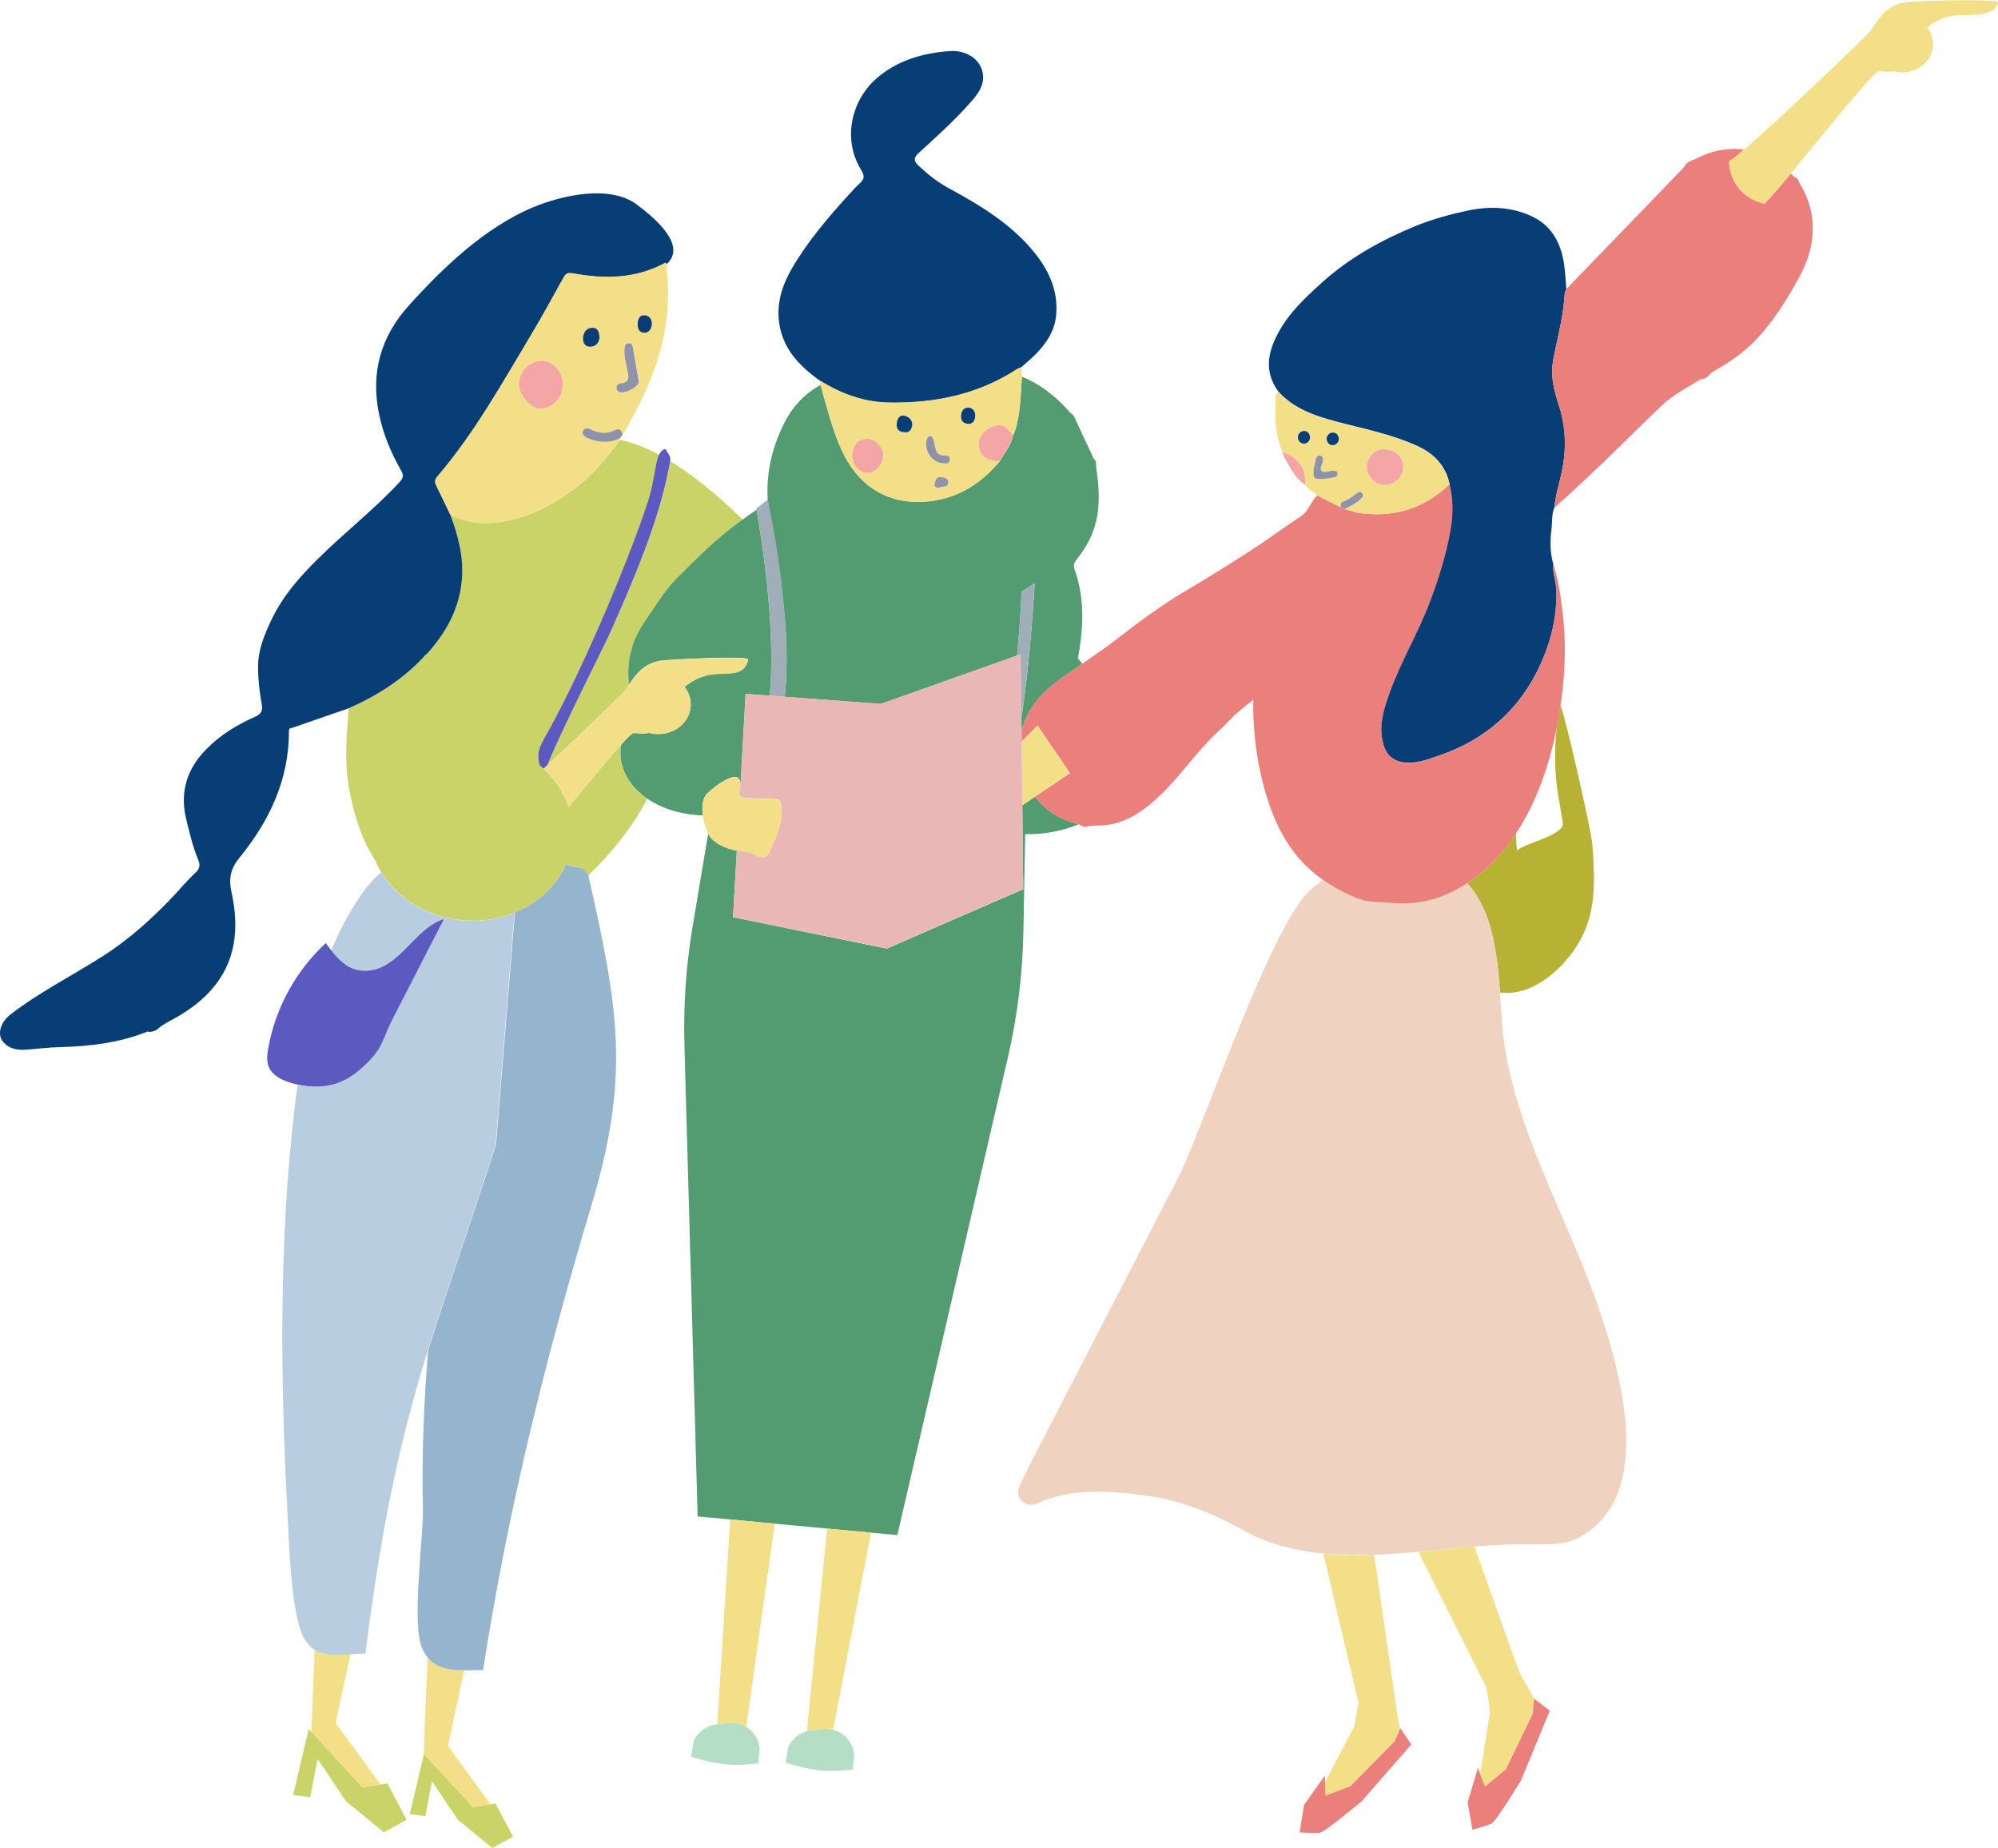 <svg height="166.46" viewBox="0 0 180 166.46" width="180" xmlns="http://www.w3.org/2000/svg"><path d="m136.69 76.69c-.08-.56 4.2-1.38 4.1-2.51-.16-1.69-1.01-3.92-.56-8.57-.66 3.31-1.79 6.66-3.65 9.46 0 .48.01 1 .11 1.63z" fill="none"/><path d="m93.22 71.78-1.12.76.08 7.56-12.29 5.35-13.85-2.83.34-5.99c-.41-.08-.82-.2-1.2-.37-.51-.22-1-.54-1.29-1.01-.03-.05-.06-.1-.09-.16l-1.41 8.42c-.59 3.51-.83 7.08-.73 10.64l1.19 42.45 2.94.27 4.02.38 4.71.44 3.96.37 2.36.22 9.95-42.98c.87-3.75 1.34-7.57 1.41-11.42l.16-8.75c.54.02 1.09 0 1.66-.07 1.14-.13 2.2-.41 3.16-.82-1.61-.35-2.99-1.24-3.94-2.47z" fill="#539b70"/><path d="m54.93 57.1c-.54 1.2-4.51 9.04-5.6 11.82 3.4-3.17 6.9-6.55 7.09-6.84.09-.14.18-.28.26-.41-.01-.1-.03-.19-.04-.29-.17-1.86.29-3.67 1.39-5.28.93-1.36 1.77-2.8 2.93-3.97 1.8-1.81 3.6-3.64 5.7-5.13.09-.06.18-.13.26-.19-2.46-2.41-4.62-4.1-6.53-5.26-.02.18-.08.4-.15.75-.93 4.84-3.3 10.31-5.31 14.8z" fill="#c9d367"/><path d="m55.93 68.32c-.05-.42-.03-.84.04-1.25-1.14 1.25-2.97 3.47-4.74 5.63-.43-1.3-1.21-2.48-2.26-3.45-.11-.11-.23-.21-.35-.31-.2-.65-.18-1.33.19-2 .06-.1.11-.19.16-.28 3.11-5.38 7.54-15.72 9.47-21.63.53-1.61.58-3.25.95-4.06-1.32-.7-2.5-1.13-3.56-1.36v.08c-1.14 1.48-2.29 2.95-3.79 4.11-2.24 1.73-4.69 3.02-7.54 3.29-1.35.13-2.7-.07-3.93-.74.69 1.86 1.21 3.74 1.05 5.76-.2 2.68-1.42 4.85-3.17 6.79-1.97 2.18-4.37 3.74-7.04 4.91-.16 2.33-.41 4.65 0 6.98.42 2.43 1.11 4.73 2.41 6.73.15.36.33.72.54 1.05 1.46 2.38 4.2 4.1 7.46 4.34 1.63.12 3.19-.15 4.57-.71 2.08-.85 3.75-2.39 4.59-4.32.44.11.94.23 1.51.35l.49.57s0 .04.01.06c.77-.72 1.49-1.5 2.18-2.31 1.23-1.44 2.28-2.96 3.14-4.58-1.33-.91-2.22-2.18-2.38-3.65z" fill="#c9d367"/><path d="m38.45 58.91c1.75-1.94 2.97-4.12 3.17-6.79.15-2.03-.36-3.91-1.05-5.76-.42-.86-.82-1.73-1.25-2.59-.16-.31-.15-.55.07-.82 3.36-3.92 5.85-8.42 8.49-12.82 1.02-1.7 1.96-3.43 2.92-5.16.21-.39.43-.4.86-.33 2.87.53 5.7.48 8.34-.98 0 .06.01.11.02.17 1.2-1.03.92-2.76-2.67-5.42-2.42-1.79-6.73-.83-9.37.28-4.34 1.83-8.12 5.47-11.14 8.82-2.52 2.79-3.47 6.05-2.69 9.8.37 1.79 1.06 3.44 1.95 5.01.24.43.3.66-.09 1.09-2.3 2.49-4.98 4.56-7.38 6.94-1.66 1.64-3.2 3.39-4.2 5.53-.63 1.34-1.2 2.72-1.18 4.23 0 1.11.13 2.23.33 3.33.1.53-.01.87-.61 1.13-1.63.72-3.13 1.63-4.4 2.93-1.77 1.81-2.39 3.91-1.78 6.36.3 1.22.59 2.44 1.07 3.6.17.41.18.75-.24 1.14-.84.78-1.56 1.68-2.36 2.5-1.82 1.87-3.76 3.6-5.97 5.01-2.78 1.78-5.75 3.26-8.37 5.29-.84.65-1.21 1.73-.66 2.42.53.66 1.29.79 2.09.73 1.03-.07 2.06-.21 3.1-.23 2.69-.07 5.33-.39 7.84-1.4.49.1.86-.14 1.19-.46.23-.14.45-.3.69-.42 1.44-.76 2.79-1.65 3.87-2.88 2.25-2.55 2.51-5.58 1.83-8.72-.28-1.28-.13-2.16.72-3.2 2.68-3.29 4.45-7 4.44-11.37 0-.34.18-.27.33-.32 1.68-.58 3.35-1.16 5.03-1.74 2.67-1.17 5.08-2.72 7.04-4.91z" fill="#073e75"/><path d="m51.65 24.63c-.43-.08-.64-.06-.86.33-.96 1.73-1.91 3.47-2.92 5.16-2.64 4.4-5.13 8.9-8.49 12.82-.23.26-.23.51-.07.82.43.86.84 1.73 1.25 2.59 1.23.67 2.59.87 3.93.74 2.85-.27 5.3-1.56 7.54-3.29 1.5-1.16 2.65-2.63 3.79-4.11 0-.03 0-.05 0-.08 0-.04 0-.08 0-.12-.98.46-1.95.38-2.92-.04-.26-.11-.53-.29-.41-.61.12-.33.48-.28.71-.16.73.38 1.44.42 2.2.05.4-.2.61.07.66.46t0 0c2.88-4.73 4.73-9.72 3.94-15.38 0-.06-.01-.11-.02-.17-2.65 1.46-5.47 1.51-8.34.98zm-3.02 12.17c-.93-.08-1.94-1.31-1.88-2.29.07-1.12 1.09-2.08 2.13-2 1.09.08 1.94 1.17 1.83 2.35-.1 1.1-1.09 2.02-2.07 1.94zm4.5-5.56c-.44-.01-.63-.39-.59-.83.04-.54.36-.89.9-.87s.55.51.6.89c-.07.56-.45.82-.9.81zm2.63 4.04c-.13-.07-.21-.17-.22-.33-.01-.23.12-.4.32-.42 1.02-.09.75-.74.63-1.35-.12-.62-.3-1.23-.21-1.88.03-.2.09-.38.34-.4.24-.02.37.13.4.33.18 1.03.35 2.05.54 3.15-.05.46-1.31 1.14-1.79.89zm2.95-6.02c-.04.39-.29.77-.76.71-.41-.06-.56-.4-.5-.96.03-.27.15-.68.65-.61.44.05.64.46.6.86z" fill="#f4df89"/><path d="m55.42 38.73c-.76.37-1.46.33-2.2-.05-.24-.12-.59-.17-.71.16-.12.32.15.49.41.61.97.42 1.94.5 2.92.04.08-.1.16-.2.24-.3-.05-.39-.26-.66-.66-.46z" fill="#8e93a9"/><path d="m50.71 34.86c.11-1.18-.74-2.28-1.83-2.35-1.05-.07-2.06.88-2.13 2-.06.98.95 2.22 1.88 2.29.98.08 1.97-.84 2.07-1.94z" fill="#f4a6a6"/><path d="m56.62 30.91c-.25.02-.31.2-.34.4-.09.64.08 1.26.21 1.88.12.61.39 1.26-.63 1.35-.2.02-.33.19-.32.42 0 .15.09.26.22.33.48.25 1.74-.42 1.79-.89-.19-1.1-.36-2.13-.54-3.15-.04-.21-.16-.35-.4-.33z" fill="#8e93a9"/><path d="m53.43 29.53c-.54-.02-.85.33-.9.87-.04.44.15.82.59.83.46.01.83-.25.9-.81-.05-.38-.06-.87-.6-.89z" fill="#073e75"/><path d="m58.11 28.4c-.5-.06-.62.35-.65.61-.06.55.09.9.5.96.47.06.71-.32.76-.71.04-.4-.16-.81-.6-.86z" fill="#073e75"/><g fill="#f4df89"><path d="m64.62 155.32.94-.12c.58-.08 1.17.05 1.67.36l2.57-18.31-4.02-.38z"/><path d="m72.69 155.95c.1-.03.21-.05.31-.06l1.08-.14c.33-.04.66-.02.98.06l3.41-17.75-3.96-.37-1.82 18.27z"/><path d="m28.35 148.59-.3 7.41 4.62 5.01 1.62-.27-4.05-5.54 1.34-6.2c-1.26.08-2.37.12-3.22-.42z"/><path d="m38.52 149.31-.36 8.86.04-.17 4.41 4.79 1.58-.26-3.84-5.26 1.47-6.81c-1.36-.01-2.51-.18-3.3-1.15z"/></g><path d="m52.49 78.23c-.58-.11-1.07-.23-1.51-.35-.85 1.93-2.51 3.47-4.59 4.32l-1.7 20.89c-2.4 7.52-4.4 12.99-6.12 18.56-.39 4.71-.58 9.46-.47 14.31.06 2.46-1.06 10.28-.06 12.53.14.32.31.59.49.82.79.97 1.93 1.14 3.3 1.15.53 0 1.1-.02 1.69-.02 2.36-15.16 5.84-28.76 9.77-41.89 3.52-11.75 2.4-17.75-.28-29.69 0-.02 0-.04-.01-.06l-.49-.57z" fill="#95b4ce"/><path d="m46.38 82.21c-1.38.56-2.94.83-4.57.71-3.26-.24-6-1.95-7.46-4.34-.65.54-1.29 1.25-1.92 2.18-1.04 1.54-1.89 3.17-2.6 4.87.68.86 1.48 1.64 2.53 1.79 3.4.48 4.87-3.85 7.61-4.61-.49.93-3.66 7.14-4.47 8.7-1.22 2.34-.93 2.93-2.9 4.68-.59.52-1.24.99-1.97 1.29-1.2.49-2.55.51-3.82.23-.09.67-.18 1.33-.26 2-1.45 12.22-1.29 24.59-.64 36.88.13 2.46.31 8.56 1.38 10.78.28.58.63.97 1.04 1.23.86.54 1.97.5 3.22.42.44-.03.9-.06 1.37-.08 1.57-12.47 3.35-19.95 5.61-27.27 1.72-5.57 3.73-11.05 6.12-18.56l1.7-20.89z" fill="#b9cde0"/><path d="m28.05 156-.24-.25-1.4 5.94 1.54.2.66-3.45 2.55 3.8 3.42 2.81 2.05-1.13-1.73-3.28-.62.11-1.62.26z" fill="#c9d367"/><path d="m38.19 158-.04.17-1.23 5.24 1.4.18.6-3.14 2.32 3.46 3.11 2.55 1.87-1.02-1.58-2.98-.45.07-1.58.26z" fill="#c9d367"/><path d="m70.7 62.77 8.66.64 12.27-4.36c.17-1.7.3-3.61.41-5.75l1.17-.75s-.37 6.92-1.19 12.07v1.26c.51-2.03 1.81-3.51 3.58-4.77.63-.45 1.27-.88 1.9-1.32-.13-.17-.26-.34-.39-.5.06-.33.12-.67.17-1.01.35-2.34.35-4.68-.46-6.96-.13-.36-.07-.61.19-.94 1.08-1.34 1.78-2.85 1.93-4.61.11-1.22.01-2.41-.18-3.6-.02-.3.05-.63-.23-.86-.52-1.11-1.04-2.23-1.56-3.34-.13-.27-.21-.59-.51-.75-1.22-1.41-2.63-2.57-4.38-3.28-.16 1.64-.12 3.31-.65 4.9-.04.13-.11.25-.17.38-.15.89-.74 1.55-1.17 2.3-1.65 1.99-3.7 3.32-6.31 3.63-3.09.37-5.8-.81-7.46-3.66-1.1-1.9-1.59-4.01-2.2-6.08-.07-.24-.07-.51-.24-.71-1.39.77-2.44 1.89-3.15 3.26-1.13 2.19-1.72 4.54-1.57 7.04s2.31 10.18 1.54 17.77z" fill="#539b70"/><path d="m91.54 33.31c.13-.09.29-.14.44-.21.43-.39.89-.76 1.3-1.17 1.02-1.02 1.78-2.19 1.88-3.67.15-2.02-.61-3.77-1.81-5.31-2.1-2.69-4.97-4.42-7.9-6.01-1.01-.55-1.87-1.24-2.7-2.02-.51-.48-.4-.76.08-1.2 1.58-1.44 3.17-2.87 4.58-4.47.65-.74 1.31-1.53 1.13-2.64-.22-1.36-1.59-2.1-2.93-2.01-2.48.16-4.88.87-6.74 2.55-2.17 1.96-2.99 5.41-1.29 8.15.31.5.32.82-.11 1.2-.34.31-.65.65-.96.99-1.91 2.1-3.76 4.26-5.19 6.73-.85 1.48-1.35 3.04-1.14 4.76.3 2.43 1.85 4 3.72 5.34 1.88 1.17 3.93 1.92 6.14 1.96 4.09.07 8-.7 11.5-2.96z" fill="#073e75"/><path d="m74.12 35.41c.61 2.07 1.1 4.18 2.2 6.08 1.65 2.85 4.37 4.03 7.46 3.66 2.61-.31 4.66-1.64 6.31-3.63-.8-.02-1.54-.18-1.84-1.06-.24-.73.15-1.54.93-1.94.8-.42 1.37-.28 1.92.48.05.07.11.15.16.22.06-.13.13-.25.17-.38.53-1.59.49-3.26.65-4.9-.03-.29-.07-.57-.1-.86-.15.07-.3.12-.44.21-3.5 2.27-7.41 3.04-11.5 2.96-2.21-.04-4.26-.79-6.14-1.96 0 .13-.02.26-.03.39.18.21.17.47.24.71zm7.32 2.03c.41.07.78.39.74.86-.03.37-.24.71-.69.63-.53-.04-.75-.29-.7-.77.04-.41.21-.79.65-.72zm5.77.75c-.4-.02-.66-.27-.63-.74.03-.44.23-.74.66-.72.48.02.61.41.63.66 0 .6-.27.82-.65.8zm-2.33 3.52c-.96-.08-1.69-1.2-1.39-2.14.05-.14.11-.27.26-.29.17-.02.26.09.3.23.07.24.11.5.18.74.1.4.23.76.75.76.27 0 .64 0 .58.41-.06.38-.41.29-.69.28zm.55 1.73c-.01.54-.57.32-.8.49-.31 0-.5-.09-.43-.36.07-.28.15-.63.55-.6.29.03.68.11.68.47zm-7.29-.84c-.82-.06-1.42-.83-1.34-1.73.07-.88.64-1.4 1.45-1.34.78.06 1.42.88 1.33 1.68-.09.74-.8 1.44-1.43 1.39z" fill="#f4df89"/><path d="m91.09 39.01c-.55-.76-1.11-.9-1.92-.48-.78.41-1.17 1.21-.93 1.94.3.89 1.03 1.04 1.84 1.06.42-.75 1.01-1.42 1.17-2.3-.05-.07-.1-.15-.16-.22z" fill="#f4a6a6"/><path d="m79.57 41.21c.09-.8-.55-1.62-1.33-1.68-.81-.06-1.38.46-1.45 1.34-.07.89.53 1.67 1.34 1.73.63.05 1.35-.64 1.43-1.39z" fill="#f4a6a6"/><path d="m85.57 41.43c.06-.41-.3-.41-.58-.41-.53 0-.65-.36-.75-.76-.06-.25-.1-.5-.18-.74-.04-.14-.14-.25-.3-.23s-.22.14-.26.29c-.3.94.43 2.06 1.39 2.14.27.01.63.1.69-.28z" fill="#8e93a9"/><path d="m81.49 38.93c.45.08.65-.27.69-.63.04-.47-.33-.79-.74-.86-.44-.07-.61.31-.65.72-.05.49.17.74.7.77z" fill="#073e75"/><path d="m87.24 36.72c-.43-.01-.63.29-.66.72-.03.47.22.71.63.74.38.02.65-.2.65-.8-.02-.25-.15-.65-.63-.66z" fill="#073e75"/><path d="m84.2 43.57c-.07.27.12.37.43.36.23-.18.79.05.8-.49 0-.36-.38-.44-.68-.47-.4-.04-.48.31-.55.6z" fill="#9094aa"/><path d="m65.56 155.2-.94.12-.14.02c-.87.12-1.61.67-1.98 1.46l-.25 1.44 1.63.44c1.41.26 1.89.36 3.31.27l1.12-.1.13-1.32c-.06-.77-.47-1.46-1.1-1.9s-.07-.05-.11-.07c-.5-.31-1.09-.43-1.67-.36z" fill="#b4dfc6"/><path d="m74.08 155.75-1.08.14c-.11.01-.21.04-.31.06-.73.19-1.35.7-1.67 1.4l-.25 1.44 1.63.44c1.41.26 1.89.36 3.31.27l1.12-.1.13-1.32c-.06-.77-.47-1.46-1.1-1.9-.25-.17-.52-.29-.8-.36-.32-.08-.65-.11-.98-.06z" fill="#b4dfc6"/><path d="m63.56 71.67c.34-.52 2.3-1.98 2.87-1.64.41.24.25.85.2 1.32-.01.1 0 .21.03.31l.51-9.15 2.18.16c.31-3.56.16-8.88-1.19-16.76-.42.28-.83.58-1.24.88-.09.06-.17.13-.26.19-2.09 1.5-3.9 3.32-5.7 5.13-1.16 1.17-2 2.61-2.93 3.97-1.11 1.62-1.56 3.42-1.39 5.28 0 .1.02.19.04.29.75-1.14 1.43-1.86 2.73-2.12.26-.05 1.35-.13 2.64-.19 2.36-.11 5.4-.16 5.35.05-.28 1.36-1.49 1.26-2.62 1.29-1.22.04-2.27.45-3.11 1.18.38.5.59 1.1.55 1.75-.11 1.5-1.53 2.61-3.17 2.49-.21-.02-.42-.05-.62-.11-.05.01-.09.04-.14.05-.4.07-.81-.02-1.22-.02-.12 0-.52.39-1.1 1.02-.07.41-.08.83-.04 1.25.16 1.47 1.05 2.74 2.38 3.65 1.32.9 3.07 1.45 5.01 1.51-.09-.68-.04-1.37.24-1.8z" fill="#539b70"/><path d="m48.97 66.66c-.05.09-.1.18-.16.28-.37.67-.39 1.35-.19 2 .12.1.24.2.35.31.12-.11.24-.22.35-.33 1.09-2.79 5.07-10.63 5.6-11.82 2.01-4.49 4.38-9.96 5.31-14.8.07-.35.13-.58.15-.75.05-.35-.03-.51-.44-1.1-.26.04-.43.23-.57.52-.37.81-.43 2.44-.95 4.06-1.92 5.91-6.36 16.25-9.47 21.63z" fill="#5c59c1"/><path d="m30.65 97.47c.73-.3 1.38-.76 1.97-1.29 1.97-1.76 1.68-2.34 2.9-4.68.81-1.56 3.98-7.77 4.47-8.7-2.75.76-4.21 5.09-7.61 4.61-1.05-.15-1.86-.93-2.53-1.79-.17-.22-.34-.45-.5-.67-2.7 2.49-4.56 5.89-5.19 9.51-.1.55-.16 1.14.06 1.66.31.74 1.1 1.14 1.86 1.38.25.08.5.15.76.2 1.28.28 2.62.26 3.82-.23z" fill="#5c59c1"/><path d="m140.79 74.19c.1 1.13-4.19 1.95-4.1 2.51-.09-.63-.12-1.14-.11-1.63-1.17 1.76-2.62 3.31-4.41 4.49 2.25 2.42 2.71 6.22 2.97 9.84 2.75.37 5.37-1.85 6.83-4.06 1.9-2.89 1.71-5.85 1.5-9.14-.09-1.37-2.42-11.49-2.88-12.69-.1.7-.22 1.4-.36 2.11-.45 4.66.41 6.89.56 8.57z" fill="#b7b134"/><path d="m69.35 62.67 1.35.1c.77-7.59-1.54-17.77-1.54-17.77s-1.02.81-1.02.81c0 .04.01.07.02.11 1.35 7.88 1.5 13.2 1.19 16.76z" fill="#a0aeba"/><path d="m92.01 64.63c.83-5.16 1.19-12.07 1.19-12.07l-1.17.75c-.1 2.14-.24 4.04-.41 5.75l.32-.11.06 5.69z" fill="#a0aeba"/><path d="m49.33 68.92c-.12.11-.24.22-.35.33 1.05.96 1.83 2.14 2.26 3.45 1.77-2.16 3.6-4.38 4.74-5.63.58-.64.98-1.03 1.1-1.02.41 0 .82.09 1.22.02.05 0 .09-.03.14-.05.2.05.4.09.62.11 1.64.12 3.06-.99 3.17-2.49.05-.65-.17-1.25-.55-1.75.84-.73 1.9-1.15 3.11-1.18 1.13-.03 2.34.07 2.62-1.29.05-.22-3-.16-5.35-.05-1.3.06-2.39.13-2.64.19-1.3.27-1.98.99-2.73 2.12-.09.13-.17.27-.26.41-.18.29-3.69 3.67-7.09 6.84z" fill="#f4df89"/><path d="m133.93 152.04.3 2.19-.88 5.56.44 1.14 1.86-1.54 2.46-5.07.1-1.32s-1.28-2.26-1.28-2.26c-.98-2.63-2.65-7.32-4.09-11.43-1.68.14-3.37.31-5.06.47l6.14 12.25z" fill="#f4df89"/><path d="m138.11 154.32-2.46 5.07-1.86 1.54-.44-1.14-.21-.54-.3 1.02-.62 2.07.43 2.48s1.34-.38 1.72-.55c.39-.18 2.65-3.88 2.65-3.88l2.6-6.29-1.42-1.09s-.1 1.31-.1 1.31z" fill="#eb7f7c"/><path d="m119.22 139.95 3.17 13.46-.41 2.14-2.62 4.99.05 1.23 2.25-.86 3.95-4.01.51-1.22s-.24-1.27-.24-1.27l-2.08-14.34c-1.56.06-3.1.04-4.61-.11z" fill="#f4df89"/><path d="m131.55 79.94c-1.66.98-3.54 1.51-5.47 1.46-.52-.01-1.04-.08-1.56-.11-.42-.02-.85-.02-1.27-.09-.55-.09-1.08-.3-1.59-.52-.88-.39-1.71-.86-2.48-1.4-.38.26-.74.53-1.07.82-3.62 3.14-9.82 21.8-11.95 25.94-3.89 7.56-7.81 15.09-11.71 22.64-.89 1.72-1.78 3.44-2.61 5.19-.49 1.03.59 2.05 1.61 1.56 2.77-1.34 6.35-1.22 10.08-.67 2.96.44 5.76 1.57 8.38 3.03 2.28 1.28 4.75 1.9 7.31 2.15 1.51.15 3.05.16 4.61.11 1.31-.05 2.64-.15 3.97-.27 1.69-.15 3.38-.33 5.06-.47 1.8-.15 3.58-.25 5.31-.21 1.44.03 2.97.05 4.22-.67 8.46-4.82 1.68-20.99-.99-27.26-2.26-5.31-4.76-10.66-5.76-16.38-.28-1.59-.37-3.47-.51-5.4-.26-3.62-.71-7.42-2.97-9.84-.2.13-.4.26-.61.38z" fill="#f0d2c0"/><path d="m140.18 52.9c.14 1.98-.22 3.88-.9 5.73-.9 2.45-2.27 4.61-4.22 6.35-1.55 1.38-3.35 2.39-5.32 3.06-.98.33-1.96.73-3.02.68-1.15-.05-1.83-.64-2.12-1.77-.4-1.56.06-3.01.57-4.46.98-2.78 2.52-5.32 3.58-8.07.84-2.17 1.53-4.37 1.93-6.68.24-1.41.21-2.76-.09-4.13-2.29 2.2-5.01 3.04-8.14 2.59-.43-.06-.85-.23-1.27-.35-.13-.05-.27-.11-.4-.16-.7-.35-1.41-.71-2.11-1.06-.35.34-.57.77-.82 1.18-.18.29-.38.51-.68.71-1.25.82-2.45 1.71-3.69 2.54-2.18 1.44-4.41 2.83-6.66 4.16-2.2 1.3-4.25 2.83-6.26 4.38-1 .77-2.03 1.48-3.07 2.19-.64.44-1.27.87-1.9 1.32-1.77 1.25-3.07 2.73-3.56 4.77v.91s1.45-1.43 1.45-1.43l2.91 4.28-3.16 2.13c.95 1.23 2.33 2.12 3.94 2.47.02 0 .05.01.07.02.22.17.46.3.76.18.27-.03.54-.09.81-.08 1.68.03 3.09-.6 4.41-1.6.94-.72 1.75-1.53 2.51-2.38 1.39-1.56 2.62-3.23 4.2-4.67.45-.41.85-.86 1.28-1.29.17-.17 1.7-1.38 1.7-1.41-.05 2.5.24 5.01.84 7.43.55 2.21 1.38 4.39 2.75 6.22.77 1.03 1.68 1.89 2.7 2.61.77.54 1.59 1.01 2.48 1.4.51.23 1.04.43 1.59.52.42.07.85.07 1.27.09.52.03 1.04.09 1.56.11 1.93.05 3.81-.48 5.47-1.46.21-.12.41-.25.61-.38 1.8-1.19 3.25-2.73 4.41-4.49 1.85-2.8 2.98-6.15 3.65-9.46.14-.71.26-1.41.36-2.11.05-.36.1-.73.14-1.09.29-2.42.33-4.86.03-7.28-.18-1.45-.37-2.9-.82-4.3-.08.71.2 1.37.24 2.07z" fill="#eb7f7c"/><path d="m140.5 36.73c-.32-1.05-.66-2.11-.67-3.22 0-.61.11-1.22.24-1.82.37-1.71.79-3.42.89-5.18 0-.16.1-.32.15-.48-.07-.77-.09-1.54-.21-2.3-.29-1.8-1.06-3.32-2.75-4.17-1.87-.94-3.92-1.01-5.88-.6-1.61.34-3.23.78-4.77 1.41-3.08 1.27-5.97 2.87-8.46 5.13-1.5 1.37-2.88 2.64-3.88 4.48-.96 1.76-1.28 3.52 0 5.28 1.38 1.53 3.23 2.18 5.14 2.69 2.48.66 5.01 1.14 7.36 2.21 1.51.68 2.57 1.76 2.93 3.43.31 1.37.34 2.72.09 4.13-.4 2.31-1.1 4.51-1.93 6.68-1.06 2.75-2.59 5.29-3.58 8.07-.51 1.44-.97 2.9-.57 4.46.29 1.13.97 1.71 2.12 1.77 1.06.05 2.04-.34 3.02-.68 1.97-.67 3.77-1.68 5.32-3.06 1.95-1.74 3.32-3.9 4.22-6.35.68-1.85 1.03-3.74.9-5.73-.05-.7-.33-1.36-.24-2.07-.3-1.02-.3-2.06-.17-3.1.08-.67 0-1.36.27-2 .1-1.12.45-2.19.68-3.29.4-1.93.35-3.82-.21-5.71z" fill="#073e75"/><path d="m158.9 18.34-.29-.09c-1.51-.44-2.61-1.73-2.8-3.28l-.06-.45c.12 0 .62-.4 1.37-1.05-1.55-.2-3.03.14-4.43.87-.41.14-.79.3-.98.72-3.53 3.66-7.06 7.32-10.6 10.98-.05.16-.14.32-.15.48-.1 1.76-.52 3.46-.89 5.18-.13.6-.25 1.21-.24 1.82 0 1.11.35 2.16.67 3.22.56 1.88.61 3.78.21 5.71-.23 1.09-.58 2.16-.68 3.29.41-.37.82-.73 1.22-1.1 1.12-1.04 2.24-2.07 3.34-3.13 1.72-1.66 3.41-3.35 5.14-5 1.03-.98 2.31-1.61 3.5-2.36.44.02.68-.28.94-.56.12-.08.24-.17.37-.24 1.41-.79 2.73-1.73 3.82-2.92 1.48-1.62 2.65-3.47 3.7-5.4.64-1.17 1.11-2.42 1.22-3.75.15-1.72-.24-3.34-1.18-4.81-.04-.28-.2-.46-.47-.54-.1-.1-.19-.2-.29-.31-1.29 1.55-2.26 2.68-2.45 2.75z" fill="#eb7f7b"/><path d="m120.78 45.69c.02-.18-.03-.4.2-.48.49-.17.88-.48 1.29-.79.14-.1.32-.15.45.03.13.17.05.31-.07.45-.41.45-.94.69-1.47.96.42.12.84.29 1.27.35 3.13.45 5.85-.39 8.14-2.59-.36-1.67-1.42-2.75-2.93-3.43-2.35-1.07-4.89-1.55-7.36-2.21-1.91-.51-3.76-1.16-5.14-2.69h-.04c-.12.24-.33.46-.17.75-.13 1.59-.04 3.16.57 4.66 1.48.55 2.1 1.45 2.08 2.98.23.46.74.61 1.08.95.7.35 1.41.71 2.11 1.06zm5.65-3.48c-.07.83-.94 1.55-1.78 1.47-.83-.08-1.59-.92-1.5-1.76.07-.67.73-1.67 1.83-1.42.87.06 1.52.83 1.45 1.71zm-6.33-3.26c.3.02.53.3.5.61-.02.32-.29.56-.59.53-.3-.02-.53-.3-.5-.61s.29-.56.59-.53zm-2.67 1.01c-.3-.02-.53-.3-.5-.61.02-.32.29-.56.59-.53.3.02.53.3.5.61s-.29.56-.59.53zm.92 2.28c.05-.2.12-.53.19-.86.05-.2.16-.37.39-.34.25.03.25.23.25.44 0 .33-.37.7-.09.95.24.22.64-.05.98-.03.2 0 .41 0 .43.25s-.18.33-.37.36c-.35.06-.71.12-1.07.13-.68.02-.77-.1-.7-.9z" fill="#f4df89"/><path d="m115.52 40.7c.09.23.16.48.29.7.49.85.92 1.74 1.79 2.28.03-1.54-.6-2.43-2.08-2.98z" fill="#f4a6a6"/><path d="m122.65 44.89c.13-.14.2-.28.07-.45-.13-.18-.31-.13-.45-.03-.4.3-.8.62-1.29.79-.24.08-.18.3-.2.48.13.05.27.11.4.16.52-.27 1.06-.51 1.47-.96z" fill="#8f93a9"/><path d="m124.97 40.5c-1.1-.24-1.76.75-1.83 1.42-.09.83.67 1.68 1.5 1.76.84.08 1.72-.64 1.78-1.47.07-.88-.58-1.65-1.45-1.71z" fill="#f4a6a6"/><path d="m119.06 43.14c.36 0 .71-.07 1.07-.13.19-.03.39-.11.37-.36s-.23-.24-.43-.25c-.34-.02-.74.25-.98.03-.28-.25.09-.62.09-.95 0-.21 0-.41-.25-.44-.23-.03-.34.14-.39.34-.08.33-.15.66-.19.86-.07.81.02.92.7.9z" fill="#8d92a9"/><path d="m173.98.06c-1.23.06-2.27.13-2.51.18-1.38.28-2.03 1.1-2.85 2.41-.27.43-8.22 8.01-11.5 10.83-.75.64-1.26 1.04-1.37 1.05l.06.45c.19 1.56 1.3 2.85 2.8 3.28l.29.09c.18-.06 1.16-1.2 2.45-2.75 2.93-3.52 7.45-9.18 7.9-9.17.39 0 .78.08 1.16.02.05 0 .09-.03.14-.04.19.05.38.09.59.1 1.56.12 2.91-.94 3.01-2.37.05-.61-.16-1.19-.52-1.66.8-.69 1.8-1.09 2.96-1.12 1.08-.03 3.15.13 3.42-1.16.04-.21-3.78-.22-6.02-.12z" fill="#f4df89"/><path d="m92.1 72.53 1.12-.75 3.16-2.14-2.91-4.28-1.43 1.43z" fill="#f4df89"/><path d="m125.62 156.88-3.95 4.01-2.25.86-.05-1.23-.02-.57-.62.87-1.25 1.76-.39 2.48s1.39.07 1.81.03 3.76-2.82 3.76-2.82l4.48-5.13-.99-1.48s-.51 1.21-.51 1.21z" fill="#eb7f7c"/><path d="m120.02 40.1c.3.02.57-.22.59-.53.02-.32-.2-.59-.5-.61s-.57.22-.59.53.2.59.5.61z" fill="#073e75"/><path d="m117.52 38.82c-.3-.02-.57.22-.59.53-.02.32.2.59.5.61s.57-.22.59-.53-.2-.59-.5-.61z" fill="#073e75"/><path d="m91.95 58.93-.32.11-12.27 4.36-8.66-.64-1.35-.1-2.18-.16-.51 9.15s.04.09.08.12c.1.1.25.11.39.11.91.03 1.82.07 2.74.1.09 0 .19 0 .27.06.12.07.17.21.2.34.33 1.31-.45 3.2-1.03 4.37-.08.16-.17.32-.32.41-.45.27-1.28-.43-1.81-.45-.27-.01-.53-.05-.8-.1l-.34 5.99 13.85 2.83 12.29-5.35-.08-7.56-.06-5.74v-.91s-.02-1.26-.02-1.26l-.06-5.69z" fill="#eab7b7"/><path d="m65.18 76.26c.38.17.79.29 1.2.37.26.05.53.09.8.1.53.02 1.37.72 1.81.45.15-.09.24-.25.32-.41.59-1.18 1.36-3.06 1.03-4.37-.03-.13-.09-.27-.2-.34-.08-.05-.18-.05-.27-.06-.91-.03-1.82-.07-2.74-.1-.14 0-.29-.02-.39-.11-.04-.03-.06-.08-.08-.12-.03-.09-.04-.2-.03-.31.05-.47.21-1.08-.2-1.32-.57-.33-2.53 1.13-2.87 1.64-.29.43-.33 1.12-.24 1.8.08.6.26 1.19.48 1.61.03.06.06.11.09.16.29.47.78.79 1.29 1.01z" fill="#f4df89"/></svg>